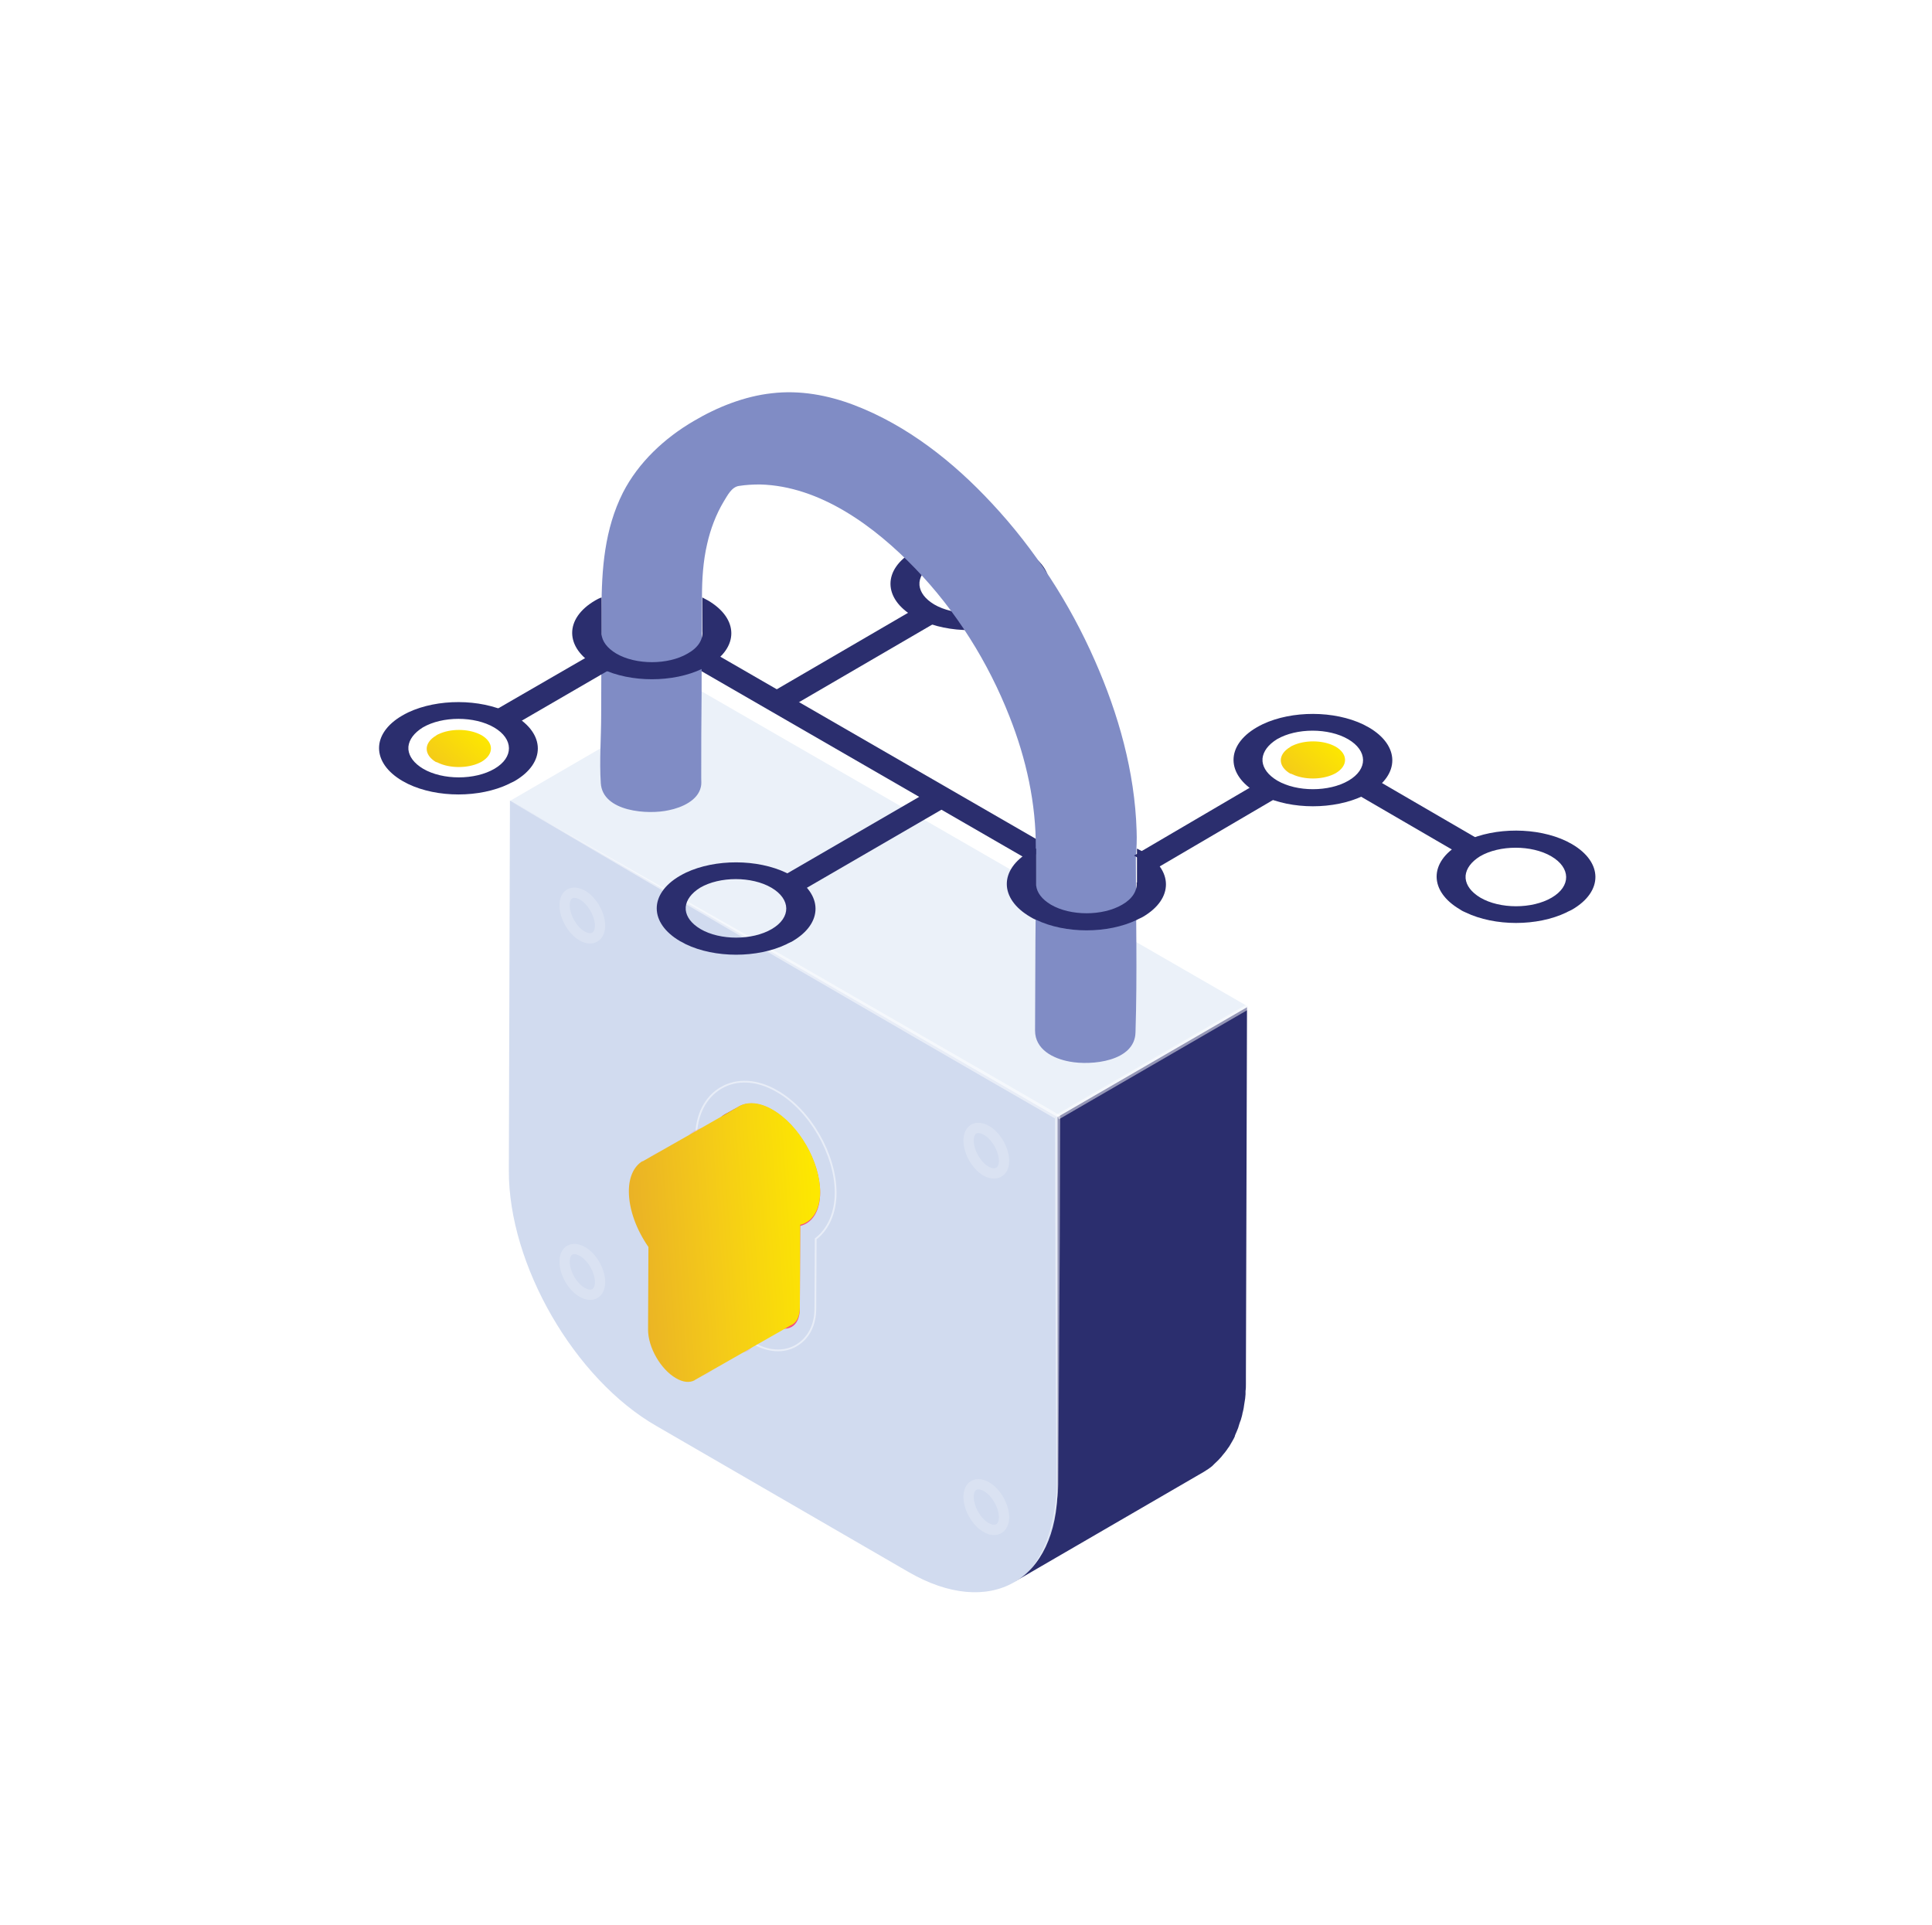 <svg xmlns="http://www.w3.org/2000/svg" xmlns:xlink="http://www.w3.org/1999/xlink" id="Layer_1" x="0px" y="0px" width="523.2px" height="521.4px" viewBox="0 0 523.2 521.4" style="enable-background:new 0 0 523.2 521.4;" xml:space="preserve">
<style type="text/css">
	.st0{fill:#2B2E6E;}
	.st1{fill:#EBF1F9;}
	.st2{fill:#D1DBEF;}
	.st3{opacity:0.5;fill:none;stroke:#FFFFFF;stroke-width:0.478;stroke-miterlimit:10;}
	.st4{fill:#808CC5;}
	.st5{fill:#F64F7A;}
	.st6{fill:#BA3A5D;}
	.st7{opacity:0.2;}
	.st8{opacity:5.000000e-02;}
	.st9{opacity:0.5;}
	.st10{fill:#FFFFFF;}
	.st11{opacity:0.5;fill:none;stroke:#FFFFFF;stroke-width:1.434;stroke-miterlimit:10;}
	.st12{fill:none;stroke:#FFFFFF;stroke-width:2.78;stroke-miterlimit:10;}
	.st13{fill:none;}
	.st14{fill:url(#SVGID_1_);}
	.st15{fill:url(#SVGID_2_);}
	.st16{filter:url(#Adobe_OpacityMaskFilter);}
	.st17{filter:url(#Adobe_OpacityMaskFilter_1_);}
	.st18{mask:url(#SVGID_3_);fill:url(#SVGID_4_);}
	.st19{fill:url(#SVGID_5_);}
</style>
<g>
	<g>
		<g>
			<polygon class="st0" points="192.4,176.3 186.4,179.7 278.2,232.7 284.2,229.3    "></polygon>
		</g>
		<g>
			<polygon class="st0" points="215.1,190.9 256.3,166.9 250.3,163.4 209.1,187.4 210.3,188.1 213.9,190.2    "></polygon>
		</g>
		<path class="st0" d="M249,167.8c7.9,3.8,19.4,3.8,27.3,0c0.5-0.3,1.1-0.5,1.6-0.8c8.4-4.9,8.3-12.8-0.1-17.7    c-0.5-0.3-1-0.5-1.5-0.8c-7.9-3.8-19.3-3.8-27.2-0.1c-0.6,0.3-1.2,0.6-1.7,0.9c-8.4,4.9-8.3,12.8,0.1,17.7    C247.9,167.3,248.4,167.5,249,167.8z M249,157.7c0.2-1.9,1.5-3.7,3.9-5.2c5.3-3.1,14-3.1,19.3,0c5.3,3.1,5.4,8.1,0.1,11.2    c-5.3,3.1-14,3.1-19.3,0c-2.5-1.5-3.8-3.3-4-5.2C249,158.2,249,158,249,157.7z"></path>
		<path class="st0" d="M328.9,396.4c0.5-0.5,1-0.9,1.5-1.5c0.2-0.2,0.4-0.4,0.6-0.7c0.5-0.6,1.1-1.3,1.6-2.1    c0.1-0.1,0.2-0.2,0.2-0.3c0,0,0,0,0.1-0.1c0.5-0.9,1.1-1.8,1.5-2.7c0,0,0-0.1,0-0.1c0-0.1,0.1-0.2,0.1-0.3    c0.3-0.6,0.5-1.2,0.8-1.9c0.1-0.3,0.2-0.7,0.3-1c0.1-0.2,0.1-0.4,0.2-0.6c0.1-0.2,0.1-0.3,0.2-0.5c0.2-0.7,0.4-1.3,0.5-2    c0.1-0.2,0.1-0.5,0.2-0.8c0-0.2,0.1-0.3,0.1-0.5c0-0.2,0.1-0.5,0.1-0.7c0.1-0.6,0.2-1.3,0.3-1.9c0-0.4,0.1-0.7,0.1-1.1    c0-0.1,0-0.3,0-0.4c0-0.2,0-0.3,0-0.5c0.1-0.6,0.1-1.3,0.1-1.9c0-0.6,0-1.3,0-1.9c0,0,0-0.1,0-0.1l0.3-100.2l-51.5,29.9    l-0.2,100.2c0,1.5-0.1,3-0.2,4.4c0,0.1,0,0.3,0,0.4c-0.1,1.3-0.3,2.5-0.5,3.7c0,0.2-0.1,0.3-0.1,0.5c-0.2,1.2-0.5,2.3-0.9,3.3    c-0.1,0.2-0.1,0.4-0.2,0.6c-0.3,1-0.7,2-1.1,2.9c0,0.1-0.1,0.2-0.1,0.3c-0.5,1-1,2-1.6,2.9c-0.1,0.1-0.2,0.2-0.2,0.3    c-0.5,0.7-1,1.4-1.6,2.1c-0.2,0.2-0.4,0.5-0.6,0.7c-0.5,0.5-1,1-1.5,1.5c-0.2,0.2-0.4,0.4-0.6,0.6c-0.7,0.6-1.5,1.1-2.3,1.6    l51.5-29.9c0.8-0.5,1.6-1,2.3-1.6C328.5,396.8,328.7,396.6,328.9,396.4z"></path>
		<polygon class="st1" points="189.6,187 138.1,216.9 286.4,302.5 338,272.6   "></polygon>
		<path class="st2" d="M246,425.7c22.1,12.8,40.4,2.5,40.4-22.9V302.5l-148.3-85.7l-0.3,100.2c-0.1,25.5,17.8,56.5,40,69.2    L246,425.7z"></path>
		<path class="st3" d="M204.3,363.9c2.1,1.2,4.3,1.8,6.4,1.8c1.7,0,3.4-0.4,4.9-1.3c3.3-1.9,5.2-5.5,5.2-10l0.1-18.9    c3.4-2.6,5.4-7.1,5.4-12.5c0-10.3-6.9-22.4-15.9-27.5c-5.3-3.1-10.8-3.4-15.1-0.9c-4.3,2.5-6.8,7.4-6.8,13.5    c0,5.5,1.9,11.6,5.3,17l-0.1,20.7C193.8,352.6,198.3,360.4,204.3,363.9z"></path>
		<path class="st4" d="M307.8,224.9c-0.5-15.9-4.9-31.5-11.3-46c-6.8-15.5-16.3-30.2-27.9-42.6c-10.4-11.2-22.9-21.1-37.3-26.6    c-7.1-2.7-14.7-4.1-22.3-3.2c-7.3,0.8-14.7,3.7-21.1,7.5c-7.9,4.6-15,11.2-19.2,19.4c-5,9.9-5.8,20.8-5.8,31.7    c0,9.5-0.1,19-0.1,28.5c0,6.1-0.5,12.4-0.1,18.5c0.5,7.8,12.9,8.6,18.5,7.3c3.4-0.7,7.8-2.6,8.6-6.3c0.2-0.8,0.1-1.6,0.1-2.4    c0-7.8,0-15.5,0.1-23.3c0-8.6,0-17.1,0.1-25.7c0-4.8,0.3-9.7,1.4-14.4c0.9-4,2.4-8,4.5-11.5c1-1.6,2.1-3.9,4.1-4.2    c1.9-0.3,3.8-0.4,5.7-0.4c16.3,0.4,31.1,11.4,42,22.7c11.1,11.5,19.8,25.4,25.6,40.2c4.5,11.4,7.2,23.5,7.1,35.8    c0,8.3,0,16.6-0.1,24.9c0,8.1-0.1,16.2-0.1,24.3c0,5.1,4.9,7.6,9.4,8.4c5.8,1.1,17.6,0,17.8-7.9c0.5-15.8,0.1-31.6,0.1-47.4    C307.8,229.7,307.9,227.3,307.8,224.9z"></path>
		<g>
			<path class="st5" d="M209,358.8c4.2,2.4,7.6,0.5,7.6-4.3l0.1-22.5c3.3-0.8,5.4-4,5.4-9c0-8.2-5.7-18.2-12.9-22.4     c-7.1-4.1-13-0.8-13,7.4c0,5,2.1,10.6,5.3,15.2l-0.1,22.5C201.4,350.5,204.8,356.3,209,358.8z"></path>
		</g>
		<path class="st6" d="M196.2,306.5c0-0.4,0.1-0.8,0.2-1.2c0-0.1,0-0.1,0-0.2c0.1-0.4,0.2-0.7,0.3-1.1c0-0.1,0-0.1,0.1-0.2    c0.1-0.3,0.2-0.6,0.4-0.9c0,0,0-0.1,0-0.1c0.2-0.3,0.3-0.6,0.5-0.9c0.3-0.4,0.6-0.8,0.9-1.1c0.1-0.1,0.2-0.2,0.2-0.2    c0.3-0.3,1-0.8,1.4-1c-1.9,1.1-3.8,2.1-3.8,2.1c-0.4,0.2-0.8,0.5-1.1,0.8c-0.1,0.1-0.2,0.2-0.2,0.2c-0.3,0.3-0.6,0.7-0.9,1.1    c0,0,0,0,0,0c-0.2,0.3-0.3,0.6-0.5,0.9c0,0,0,0,0,0c0,0,0,0.1,0,0.1c-0.1,0.2-0.2,0.4-0.3,0.6c0,0.1-0.1,0.2-0.1,0.3    c0,0.1,0,0.1-0.1,0.2c0,0.1,0,0.1-0.1,0.2c-0.1,0.2-0.1,0.4-0.2,0.7c0,0.1,0,0.2,0,0.2c0,0.1,0,0.1,0,0.2c0,0.1,0,0.2,0,0.2    c0,0.2-0.1,0.4-0.1,0.6c0,0.1,0,0.2,0,0.4c0,0,0,0.1,0,0.1c0,0,0,0.1,0,0.1c0,0.2,0,0.4,0,0.6c0,0.2,0,0.4,0,0.6c0,0,0,0,0,0    c0,0.2,0,0.4,0,0.6c0,0.2,0,0.4,0,0.6c0,0.2,0,0.4,0.1,0.6c0,0,0,0,0,0c0,0,0,0,0,0c0,0.2,0,0.4,0.1,0.6c0,0.2,0.1,0.4,0.1,0.6    c0,0.2,0.1,0.4,0.1,0.7c0,0,0,0,0,0c0,0,0,0,0,0c0,0.2,0.1,0.4,0.1,0.6c0,0.2,0.1,0.5,0.2,0.7c0.1,0.2,0.1,0.4,0.2,0.6    c0,0,0,0,0,0c0,0,0,0,0,0c0.1,0.2,0.1,0.5,0.2,0.7c0.1,0.2,0.1,0.4,0.2,0.7c0.1,0.2,0.1,0.3,0.2,0.5c0,0,0,0,0,0.1    c0,0,0,0.1,0,0.1c0.1,0.2,0.2,0.4,0.2,0.6c0.1,0.2,0.2,0.4,0.2,0.6c0.1,0.2,0.2,0.4,0.2,0.6c0,0,0,0,0,0c0,0,0,0,0,0    c0.1,0.2,0.2,0.4,0.3,0.6c0.1,0.2,0.2,0.4,0.3,0.7c0.1,0.2,0.2,0.3,0.3,0.5c0,0,0,0.1,0.1,0.1c0,0,0,0.1,0.1,0.1    c0.2,0.4,0.4,0.7,0.6,1.1c0.1,0.1,0.1,0.2,0.2,0.3c0.2,0.3,0.4,0.6,0.5,0.9c0.1,0.2,0.3,0.4,0.4,0.6c0.1,0.2,0.2,0.4,0.4,0.5h0    l0,0l-0.1,22.5c0,0.1,0,0.2,0,0.3c0,0.1,0,0.2,0,0.4c0,0.1,0,0.2,0,0.4c0,0.1,0,0.2,0,0.4c0,0.1,0,0.3,0.1,0.4c0,0,0,0,0,0    c0,0,0,0,0,0c0,0.1,0,0.2,0.1,0.4c0,0.1,0.1,0.3,0.1,0.4c0,0.1,0.1,0.3,0.1,0.4c0,0.1,0.1,0.3,0.1,0.4c0,0.1,0.1,0.2,0.1,0.3    c0,0,0,0,0,0c0,0,0,0,0,0.1c0,0.1,0.1,0.3,0.1,0.4c0,0.1,0.1,0.3,0.1,0.4c0,0.1,0.1,0.2,0.1,0.4c0,0.1,0.1,0.2,0.1,0.4    c0,0.1,0.1,0.2,0.1,0.3c0,0,0,0,0,0c0,0,0,0,0,0.1c0.1,0.1,0.1,0.2,0.2,0.4c0.1,0.1,0.1,0.3,0.2,0.4c0.1,0.2,0.2,0.3,0.2,0.5    c0.1,0.2,0.2,0.3,0.3,0.5c0,0,0,0.1,0,0.1c0,0,0,0.1,0.1,0.1c0.2,0.3,0.4,0.6,0.6,0.9c0.2,0.2,0.3,0.5,0.5,0.7    c0.1,0.1,0.2,0.3,0.3,0.4c0.1,0.1,0.2,0.2,0.3,0.4c0.1,0.1,0.2,0.2,0.3,0.3c0.1,0.1,0.2,0.2,0.3,0.3c0,0,0,0,0.1,0.1c0,0,0,0,0,0    c0.1,0.1,0.1,0.2,0.2,0.2c0.1,0.1,0.2,0.2,0.3,0.3c0.1,0.1,0.2,0.2,0.3,0.3c0.1,0.1,0.2,0.2,0.3,0.3c0.1,0,0.1,0.1,0.2,0.1    c0,0,0,0,0,0c0,0,0.1,0.1,0.1,0.1c0.1,0.1,0.2,0.2,0.3,0.3c0.1,0.1,0.2,0.2,0.3,0.2c0.1,0.1,0.2,0.1,0.3,0.2    c0.1,0.1,0.2,0.1,0.3,0.2c0,0,0,0,0.1,0c0.1,0,0.2,0.1,0.2,0.1c0.1,0.1,0.2,0.1,0.3,0.2c0.1,0.1,0.2,0.1,0.3,0.1    c0.1,0,0.2,0.1,0.3,0.1c0.1,0,0.2,0.1,0.3,0.1c0,0,0,0,0.1,0c0,0,0,0,0,0c0.1,0,0.1,0,0.2,0.1c0.1,0,0.2,0.1,0.3,0.1    c0.1,0,0.2,0,0.3,0.1c0.1,0,0.2,0,0.3,0.1c0.1,0,0.1,0,0.2,0c0,0,0,0,0,0c0,0,0.1,0,0.1,0c0.1,0,0.2,0,0.4,0c0.1,0,0.3,0,0.4,0    c0.1,0,0.3,0,0.4-0.1c0,0,0,0,0,0c0,0,0,0,0,0c0.2,0,0.3-0.1,0.5-0.1c0.2-0.1,0.4-0.2,0.6-0.3l3.3-1.9c-0.3,0.1-0.6,0.3-0.9,0.3    c0,0,0,0,0,0c-0.4,0.1-0.8,0.1-1.3,0.1c0,0,0,0,0,0c-0.4,0-0.9-0.1-1.4-0.3c0,0,0,0,0,0c-0.5-0.2-1-0.4-1.5-0.7    c-0.5-0.3-1-0.7-1.5-1c0,0,0,0,0,0c-0.5-0.4-0.9-0.8-1.4-1.3c0,0,0,0,0,0c-0.9-1-1.7-2-2.4-3.2c0,0,0-0.1,0-0.1    c-0.3-0.6-0.6-1.2-0.9-1.8c0,0,0,0,0,0c-0.3-0.6-0.5-1.2-0.7-1.9c0,0,0,0,0,0c-0.2-0.6-0.3-1.3-0.4-1.9c0,0,0,0,0,0    c-0.1-0.6-0.2-1.2-0.1-1.8l0.1-22.5c-0.3-0.4-0.5-0.8-0.8-1.2c-0.2-0.3-0.4-0.6-0.5-0.9c-0.3-0.5-0.6-1-0.9-1.5c0,0,0-0.1-0.1-0.1    c-0.3-0.6-0.6-1.2-0.9-1.8c0,0,0,0,0,0c-0.3-0.6-0.5-1.3-0.8-1.9c0,0,0,0,0-0.1c-0.2-0.6-0.4-1.3-0.6-1.9c0,0,0,0,0,0    c-0.2-0.6-0.3-1.3-0.4-1.9c0,0,0,0,0,0c-0.1-0.6-0.2-1.3-0.3-1.9c0,0,0,0,0,0c-0.1-0.6-0.1-1.3-0.1-1.9c0-0.5,0-1,0.1-1.4    C196.2,306.6,196.2,306.5,196.2,306.5z"></path>
		<g class="st7">
			<path class="st5" d="M197.1,365.3c4.2,2.4,7.6,0.5,7.6-4.3l0.1-22.5c3.3-0.8,5.4-4,5.4-9c0-8.2-5.7-18.2-12.9-22.4     c-7.1-4.1-13-0.8-13,7.4c0,5,2.1,10.6,5.3,15.2l-0.1,22.5C189.5,357.1,192.9,362.9,197.1,365.3z"></path>
		</g>
		<g class="st8">
			<path class="st5" d="M186.3,371.5c4.2,2.4,7.6,0.5,7.6-4.3l0.1-22.5c3.3-0.8,5.4-4,5.4-9c0-8.2-5.7-18.2-12.9-22.4     c-7.1-4.1-13-0.8-13,7.4c0,5,2.1,10.6,5.3,15.2l-0.1,22.5C178.7,363.2,182.1,369.1,186.3,371.5z"></path>
		</g>
		<g class="st9">
			<path class="st10" d="M285.7,408c-0.4,2.7-0.9,5.3-1.8,7.9c-0.8,2.6-2,5-3.5,7.3c-1.5,2.2-3.6,4.1-6,5.4c2.4-1.2,4.5-3.1,6.1-5.3     c1.6-2.2,2.8-4.7,3.6-7.3c0.9-2.6,1.5-5.2,1.9-7.9c0.2-1.3,0.4-2.7,0.5-4c0.1-1.4,0.1-2.7,0.1-4.1l0.2-32.5L287,335l0.1-32.5     l0-0.4l-0.3-0.2l-18.5-10.7l-18.6-10.7l-37.1-21.4L175.4,238l-37.3-21.1l36.9,21.7l37,21.6l37,21.5l18.5,10.7l18.2,10.5l0-0.4     l0.3,0.5l-0.3-0.2l0.1,32.1l0.1,32.5l0.2,32.5c0,1.4,0.1,2.7,0,4C286.1,405.3,285.9,406.7,285.7,408z"></path>
			<polygon class="st10" points="285.8,302.5 285.8,302.9 286.1,303.1    "></polygon>
		</g>
		<line class="st11" x1="338" y1="272.6" x2="286.4" y2="302.5"></line>
		<g class="st7">
			<g>
				<path class="st12" d="M271.9,314.4c0-3-2.1-6.8-4.8-8.3c-2.7-1.5-4.8-0.3-4.8,2.8c0,3,2.1,6.8,4.8,8.3      C269.7,318.6,271.9,317.4,271.9,314.4z"></path>
			</g>
			<g>
				<path class="st12" d="M271.9,410.9c0-3-2.1-6.8-4.8-8.3c-2.7-1.5-4.8-0.3-4.8,2.8c0,3,2.1,6.8,4.8,8.3      C269.7,415.2,271.9,413.9,271.9,410.9z"></path>
			</g>
		</g>
		<g class="st7">
			<g>
				<path class="st12" d="M162.5,250.7c0-3-2.1-6.8-4.8-8.3c-2.7-1.5-4.8-0.3-4.8,2.8c0,3,2.1,6.8,4.8,8.3      C160.3,255,162.5,253.7,162.5,250.7z"></path>
			</g>
			<g>
				<path class="st12" d="M162.5,347.2c0-3-2.1-6.8-4.8-8.3c-2.7-1.5-4.8-0.3-4.8,2.8c0,3,2.1,6.8,4.8,8.3      C160.3,351.5,162.5,350.3,162.5,347.2z"></path>
			</g>
		</g>
		<path class="st13" d="M280.6,239.8c0-0.2,0-0.5,0-0.7C280.5,239.3,280.5,239.5,280.6,239.8z"></path>
		<g>
			<polygon class="st0" points="313.1,235.2 346.7,215.5 340.7,212 307.1,231.7 308.3,232.4 311.9,234.5    "></polygon>
		</g>
		<g>
			<polygon class="st0" points="372.6,211.1 366.6,214.6 394.8,231 400.8,227.5    "></polygon>
		</g>
		<path class="st0" d="M341.9,215.5c7.9,3.8,19.4,3.8,27.3,0c0.5-0.3,1.1-0.5,1.6-0.8c8.4-4.9,8.3-12.8-0.1-17.7    c-0.5-0.3-1-0.5-1.5-0.8c-7.9-3.8-19.3-3.8-27.2-0.1c-0.6,0.3-1.2,0.6-1.7,0.9c-8.4,4.9-8.3,12.8,0.1,17.7    C340.8,215,341.4,215.2,341.9,215.5z M341.9,205.4c0.2-1.9,1.5-3.7,3.9-5.2c5.3-3.1,14-3.1,19.3,0c5.3,3.1,5.4,8.1,0.1,11.2    c-5.3,3.1-14,3.1-19.3,0c-2.5-1.5-3.8-3.3-4-5.2C341.9,205.9,341.9,205.7,341.9,205.4z"></path>
		<linearGradient id="SVGID_1_" gradientUnits="userSpaceOnUse" x1="342.331" y1="220.524" x2="361.023" y2="199.707">
			<stop offset="0" style="stop-color:#EAB226"></stop>
			<stop offset="0.43" style="stop-color:#F4CA19"></stop>
			<stop offset="0.98" style="stop-color:#FDE800"></stop>
		</linearGradient>
		<path class="st14" d="M350,209.7c3.2,1.5,7.9,1.5,11.1,0c0.2-0.1,0.4-0.2,0.6-0.3c3.4-2,3.4-5.2,0-7.2c-0.2-0.1-0.4-0.2-0.6-0.3    c-3.2-1.5-7.8-1.5-11,0c-0.2,0.1-0.5,0.2-0.7,0.4c-3.4,2-3.4,5.2,0,7.2C349.6,209.5,349.8,209.6,350,209.7z"></path>
		<linearGradient id="SVGID_2_" gradientUnits="userSpaceOnUse" x1="110.989" y1="217.343" x2="129.681" y2="196.526">
			<stop offset="0" style="stop-color:#EAB226"></stop>
			<stop offset="0.43" style="stop-color:#F4CA19"></stop>
			<stop offset="0.98" style="stop-color:#FDE800"></stop>
		</linearGradient>
		<path class="st15" d="M118.7,206.6c3.2,1.5,7.9,1.5,11.1,0c0.2-0.1,0.4-0.2,0.6-0.3c3.4-2,3.4-5.2,0-7.2c-0.2-0.1-0.4-0.2-0.6-0.3    c-3.2-1.5-7.8-1.5-11,0c-0.2,0.1-0.5,0.2-0.7,0.4c-3.4,2-3.4,5.2,0,7.2C118.2,206.3,118.4,206.5,118.7,206.6z"></path>
		<path class="st0" d="M396.9,247.1c7.9,3.8,19.4,3.8,27.3,0c0.5-0.3,1.1-0.5,1.6-0.8c8.4-4.9,8.3-12.8-0.1-17.7    c-0.5-0.3-1-0.5-1.5-0.8c-7.9-3.8-19.3-3.8-27.2-0.1c-0.6,0.3-1.2,0.6-1.7,0.9c-8.4,4.9-8.3,12.8,0.1,17.7    C395.8,246.6,396.4,246.9,396.9,247.1z M396.9,237.1c0.2-1.9,1.5-3.7,3.9-5.2c5.3-3.1,14-3.1,19.3,0c5.3,3.1,5.4,8.1,0.1,11.2    c-5.3,3.1-14,3.1-19.3,0c-2.5-1.5-3.8-3.3-4-5.2C396.9,237.6,396.9,237.3,396.9,237.1z"></path>
		<path class="st0" d="M280.6,229.8C280.6,229.8,280.6,229.8,280.6,229.8c-0.6,0.2-1.2,0.5-1.7,0.8c-8.4,4.9-8.3,12.8,0.1,17.7    c0.5,0.3,1,0.6,1.6,0.8c7.9,3.8,19.4,3.8,27.3,0c0.5-0.3,1.1-0.5,1.6-0.8c8.4-4.9,8.3-12.8-0.1-17.7c-0.5-0.3-1-0.5-1.5-0.8    c0,0.8,0,1.5,0,2.3c0,2.3,0,4.6,0,6.9h-0.1c0.2,2.2-1.1,4.4-3.9,6c-5.3,3.1-14,3.1-19.3,0c-2.5-1.5-3.8-3.3-4-5.2    c0-0.3,0-0.5,0-0.8C280.6,236,280.6,232.9,280.6,229.8z"></path>
		<path class="st0" d="M162.9,161.8C162.9,161.8,162.9,161.7,162.9,161.8c-0.6,0.2-1.2,0.5-1.7,0.8c-8.4,4.9-8.3,12.8,0.1,17.7    c0.5,0.3,1,0.6,1.6,0.8c7.9,3.8,19.4,3.8,27.3,0c0.5-0.3,1.1-0.5,1.6-0.8c8.4-4.9,8.3-12.8-0.1-17.7c-0.5-0.3-1-0.5-1.5-0.8    c0,0.8,0,1.5,0,2.3c0,2.3,0,4.6,0,6.9c0.2,2.2-1.1,4.4-4,6c-5.3,3.1-14,3.1-19.3,0c-2.5-1.5-3.8-3.3-4-5.2c0-0.3,0-0.5,0-0.7    C162.9,167.9,162.9,164.9,162.9,161.8z"></path>
		<g>
			<polygon class="st0" points="215.1,242.4 256.3,218.5 250.3,215 209.1,238.9 210.3,239.6 213.9,241.7    "></polygon>
		</g>
		<g>
			<polygon class="st0" points="160.4,177.1 132.9,193 139,196.5 166.4,180.6    "></polygon>
		</g>
		<path class="st0" d="M185.7,255.7c7.9,3.8,19.4,3.8,27.3,0c0.5-0.3,1.1-0.5,1.6-0.8c8.4-4.9,8.3-12.8-0.1-17.7    c-0.5-0.3-1-0.5-1.5-0.8c-7.9-3.8-19.3-3.8-27.2-0.1c-0.6,0.3-1.2,0.6-1.7,0.9c-8.4,4.9-8.3,12.8,0.1,17.7    C184.6,255.1,185.2,255.4,185.7,255.7z M185.7,245.6c0.2-1.9,1.5-3.7,3.9-5.2c5.3-3.1,14-3.1,19.3,0c5.3,3.1,5.4,8.1,0.1,11.2    c-5.3,3.1-14,3.1-19.3,0c-2.5-1.5-3.8-3.3-4-5.2C185.7,246.1,185.7,245.9,185.7,245.6z"></path>
		<path class="st0" d="M110.5,212.3c7.9,3.8,19.4,3.8,27.3,0c0.5-0.3,1.1-0.5,1.6-0.8c8.4-4.9,8.3-12.8-0.1-17.7    c-0.5-0.3-1-0.5-1.5-0.8c-7.9-3.8-19.3-3.8-27.2-0.1c-0.6,0.3-1.2,0.6-1.7,0.9c-8.4,4.9-8.3,12.8,0.1,17.7    C109.5,211.8,110,212,110.5,212.3z M110.6,202.2c0.2-1.9,1.5-3.7,3.9-5.2c5.3-3.1,14-3.1,19.3,0c5.3,3.1,5.4,8.1,0.1,11.2    c-5.3,3.1-14,3.1-19.3,0c-2.5-1.5-3.8-3.3-4-5.2C110.6,202.7,110.6,202.5,110.6,202.2z"></path>
	</g>
	<defs>
		<filter id="Adobe_OpacityMaskFilter" filterUnits="userSpaceOnUse" x="170.4" y="298.7" width="51.7" height="75.6">
			
			
		</filter>
	</defs>
	<mask maskUnits="userSpaceOnUse" x="170.4" y="298.7" width="51.7" height="75.6" id="SVGID_3_">
		<g class="st16">
			<defs>
				<filter id="Adobe_OpacityMaskFilter_1_" filterUnits="userSpaceOnUse" x="170.4" y="298.7" width="51.7" height="75.6">
					
					
				</filter>
			</defs>
			<mask maskUnits="userSpaceOnUse" x="170.4" y="298.7" width="51.7" height="75.6" id="SVGID_3_">
				<g class="st17">
				</g>
			</mask>
			<linearGradient id="SVGID_4_" gradientUnits="userSpaceOnUse" x1="171.433" y1="338.119" x2="222.95" y2="334.516">
				<stop offset="0" style="stop-color:#000000"></stop>
				<stop offset="1" style="stop-color:#FFFFFF"></stop>
			</linearGradient>
			<path class="st18" d="M209.2,300.4c-3.4-2-6.6-2.2-8.9-1l0,0c0,0-0.1,0-0.2,0.1c-0.1,0-0.1,0.1-0.1,0.1     c-2.7,1.6-22.4,12.8-25.6,14.6c-0.1,0.1-0.2,0.1-0.4,0.2c0,0-0.1,0-0.1,0c0,0,0,0,0,0c-2.2,1.4-3.6,4.2-3.6,8.1     c0,5,2.1,10.5,5.3,15.1l-0.1,22.4c0,4.8,3.4,10.7,7.5,13.1c2,1.2,3.8,1.3,5.1,0.6l0,0l0.1-0.1c0.1,0,0.1-0.1,0.2-0.1l25.6-14.6     l0,0c1.5-0.7,2.4-2.4,2.4-4.9l0.1-22.4c3.3-0.8,5.4-4,5.4-8.9C222.1,314.6,216.3,304.6,209.2,300.4z"></path>
		</g>
	</mask>
	<linearGradient id="SVGID_5_" gradientUnits="userSpaceOnUse" x1="171.433" y1="338.119" x2="222.95" y2="334.516">
		<stop offset="0" style="stop-color:#EAB226"></stop>
		<stop offset="0.43" style="stop-color:#F4CA19"></stop>
		<stop offset="0.98" style="stop-color:#FDE800"></stop>
	</linearGradient>
	<path class="st19" d="M216.6,354.1l0.1-22.4c3.3-0.8,5.4-4,5.4-8.9c0-8.2-5.7-18.2-12.9-22.3c-3.4-2-6.6-2.2-8.9-1l0,0   c0,0-0.1,0-0.2,0.1c-0.1,0-0.1,0.1-0.1,0.1c-2.7,1.6-22.4,12.8-25.6,14.6c-0.1,0.1-0.2,0.1-0.4,0.2c0,0-0.1,0-0.1,0c0,0,0,0,0,0   c-2.2,1.4-3.6,4.2-3.6,8.1c0,5,2.1,10.5,5.3,15.1l-0.1,22.4c0,4.8,3.4,10.7,7.5,13.1c2,1.2,3.8,1.3,5.1,0.6l0,0l0.1-0.1   c0.1,0,0.1-0.1,0.2-0.1l25.6-14.6l0,0C215.7,358.3,216.6,356.6,216.6,354.1z"></path>
</g>
</svg>